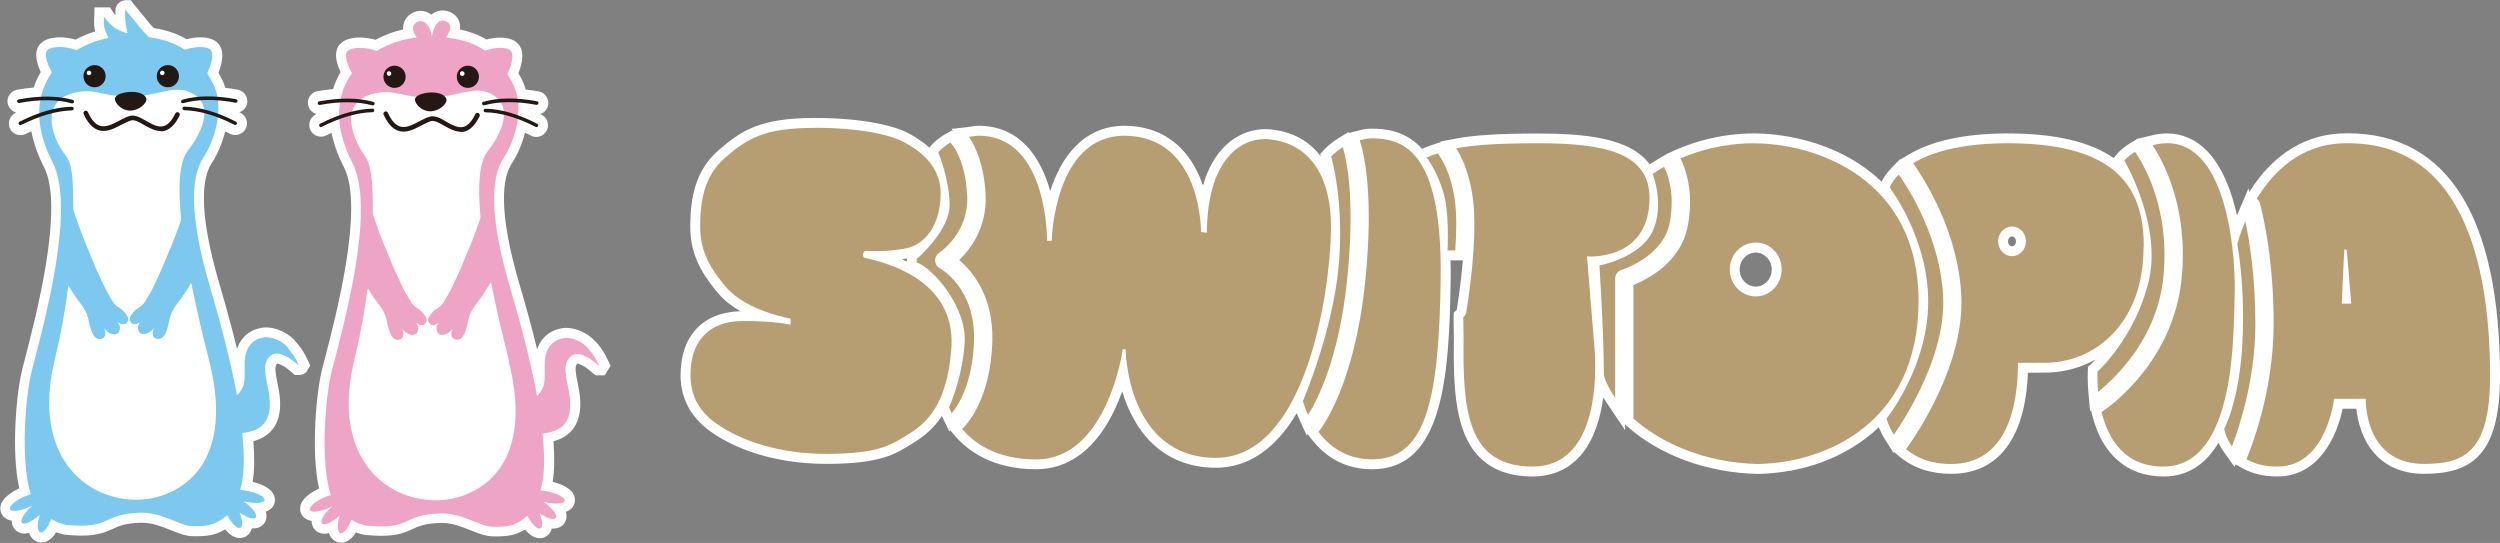 <?xml version="1.0" encoding="UTF-8"?><svg id="_レイヤー_2" xmlns="http://www.w3.org/2000/svg" viewBox="0 0 252 54.73"><rect x="0" y="0" width="252" height="54.73" fill="#808080" stroke="none"/><defs><style>.cls-1{fill:#fff;}.cls-1,.cls-2,.cls-3,.cls-4,.cls-5{stroke-width:0px;}.cls-2{fill:#231814;}.cls-3{fill:#b69d72;}.cls-4{fill:#eea4c4;}.cls-5{fill:#7cc8ef;}</style></defs><g id="_デザイン"><path class="cls-1" d="M236.68,13.44h-.19c-3.98,0-7.35,2.05-9.76,5.92l-.08-.38-1.16,2.73c-.54-2.42-1.45-4.85-2.98-6.45-1.15-1.2-2.53-1.81-4.1-1.81h0c-.64,0-1.17.11-1.65.23l-1.26.3h0s-.03,0-.03,0l-.1.02.02.03-.69.42c-.83.51-1.28,1.03-1.32,1.09l-.32.39c-2.42-1.66-5.93-2.48-10.71-2.48h-.14c-4.21.02-7.52.75-9.85,2.15l-.8.48-.03-.04-.84.86c-.58.59-.87,1.1-1.02,1.42-4.71-4.5-11-4.87-12.85-4.87h-.09c-3.41.03-6.08.9-7.72,1.62l-.86.38h0s-.06.03-.06.03l-.05.02h0s-.78.46-.78.46c-.43.25-.75.46-.97.61-1.94-2.66-6.45-3.11-11.23-3.11-3.97,0-6.49.16-8.43.53l-1.45.28.04.06-.6.19c-.38.12-.76.26-1.19.44l-.11.05c-.07-.08-.13-.17-.2-.24-1.58-1.6-3.46-1.8-4.91-1.8-.53,0-.97.11-1.35.21l-.9.23-.03-.11-1.1.69c-.84.53-1.33,1.07-1.39,1.13l-.37.42.08.25c-1.05-1.41-2.64-2.5-5.05-2.74-.19-.02-.38-.03-.57-.03-2.4,0-5.1,1.57-6.27,5.68-.45-1.31-1.15-2.67-2.24-3.77-1.48-1.49-3.4-2.25-5.72-2.25h0c-4.14.03-6.37,3.24-7.44,6.58-.46-1.64-1.21-3.36-2.47-4.64-1.27-1.29-2.87-1.94-4.75-1.94-.32,0-.59.05-.8.09-.09.02-.17.03-.27.04l-1.65.18.21.31-.16-.16-.66.37c-.96.55-1.47,1.17-1.52,1.23l-.11.14c-.81-.73-1.65-1.2-2.1-1.44-1.37-.75-4.57-1.55-9.46-1.55-5.5,0-7.39,1.27-9.65,3.22-2.47,2.12-2.85,4.97-2.89,7.48-.05,2.6.76,4.58,2.88,7.05.6.7,1.37,1.27,2.17,1.73-3.78.1-6.03,2.49-6.03,6.44s2.89,5.68,4.27,6.48l.11.06c1.29.73,4.85,2.41,10.32,2.41h.12c5.33-.02,6.79-.95,8.65-2.12l.08-.05c.97-.6,1.96-1.39,2.79-2.65.02.05.05.1.08.16l.67,1.4.1-.12.41.48c1.32,1.57,3.83,3.44,8.25,3.44,3.36,0,6.11-2.12,7.97-6.14.27-.58.5-1.16.7-1.71,1.12,3.75,3.83,7.68,9.43,7.7,3.25,0,6.02-1.88,8.16-5.5.07.18.15.37.24.57l.77,1.68.09-.15.3.4c1.56,2.06,3.61,3.12,6.08,3.15h.14c7.1,0,7.78-9.2,7.9-19.45,0-.56,0-1.08-.02-1.61h1.25c-.22,2.51-.57,4.65-.62,5l-.3.28-.02.47c0,.27,0,.54.01.81,0,.42.02.83.02,1.24-.06,5.09.09,9.52,2.58,12.04,1.3,1.31,3.06,1.95,5.41,1.95h.08c1.95-.04,3.53-.76,4.73-2.15,1.34-1.56,1.98-3.75,2.26-5.82.12.19.24.39.37.59l1.83,2.71v-.58l.17.16c3.31,2.96,8.11,4.72,13.17,4.83,4.48-.07,8.96-1.59,12.24-4.71.13.35.34.81.66,1.3l.81,1.29.06-.09.59.49c1.38,1.14,3.12,1.71,5.17,1.71,4.76,0,7.48-3.61,7.73-10.19.47,0,1.16,0,2.17-.02,1.58-.06,3.19-.5,4.66-1.32-.28.3-.46.47-.47.48l-.3.27-.02.41s-.05.94.06,2.19l.17,1.86.1-.08.1.42c.99,4.03,3.54,6.25,7.19,6.25h.1c2.55-.03,4.28-1.42,5.46-3.41.14.3.31.62.54.94l1.08,1.52.1-.27.6.34c1.03.59,2.22.88,3.62.88h.06c4.12-.04,5.96-4.09,6.5-6.83h1.39c.13,1.2.56,3.2,2,4.69,1.2,1.24,2.82,1.87,4.83,1.87h.14c4.52-.05,7.53-1.75,7.51-9.9-.02-15.98-5.31-24.42-15.32-24.42ZM251,37.87c0-.3,0-.6,0-.91,0,.31,0,.61,0,.91ZM250.99,36.58c0-.18,0-.36-.01-.55,0,.18,0,.36.01.55ZM250.96,35.61c0-.18-.01-.35-.02-.53,0,.18.01.35.02.53ZM250.9,34.44c0-.11-.01-.21-.02-.32,0,.11.01.21.02.32ZM250.84,33.45c0-.1-.01-.2-.02-.3,0,.1.01.2.02.3ZM250.76,32.48c0-.1-.02-.21-.03-.31.01.1.02.21.03.31ZM250.66,31.49c-.01-.1-.02-.21-.03-.31.01.1.02.21.03.31ZM250.54,30.53c-.02-.12-.03-.23-.05-.35.02.12.03.23.05.35ZM250.39,29.55c-.02-.12-.04-.24-.06-.36.02.12.04.24.06.36ZM250.22,28.56c-.02-.12-.04-.24-.07-.36.02.12.04.24.07.36ZM250.03,27.59c-.03-.12-.05-.25-.08-.37.03.12.05.25.08.37ZM249.8,26.63c-.03-.12-.06-.25-.09-.38.03.12.06.25.09.38ZM249.55,25.67c-.03-.12-.07-.25-.1-.37.04.12.07.24.1.37ZM249.26,24.73c-.04-.12-.08-.24-.12-.36.04.12.08.24.12.36ZM248.94,23.8c-.04-.12-.08-.24-.13-.35.04.12.09.23.13.35ZM248.59,22.92c-.05-.12-.1-.24-.15-.36.05.12.1.24.15.36ZM248.21,22.05c-.06-.12-.11-.24-.17-.35.06.12.11.24.17.35ZM247.79,21.22c-.06-.12-.12-.24-.19-.35.06.11.12.23.19.35ZM247.33,20.42c-.07-.12-.14-.23-.21-.35.07.11.14.23.21.35ZM246.84,19.65c-.08-.11-.15-.23-.23-.34.08.11.16.23.23.34ZM246.3,18.93c-.09-.11-.17-.22-.26-.33.09.11.17.22.26.33ZM245.72,18.24c-.1-.1-.19-.21-.29-.31.1.1.19.21.29.31ZM238.47,40.28s0-.07,0-.07c0,0,0,.03,0,.07ZM238.47,40.49c0-.07,0-.13,0-.17,0,.05,0,.1,0,.17ZM236.68,14.44c.17,0,.33.01.5.02-.22,0-.44-.02-.67-.02.06,0,.12,0,.18,0ZM245.09,17.6c-.1-.1-.2-.2-.31-.29.11.09.21.2.31.29ZM244.42,17.01c-.11-.09-.22-.19-.34-.27.12.09.23.18.34.27ZM243.7,16.47c-.12-.08-.24-.17-.37-.25.13.08.25.17.37.25ZM242.93,15.99c-.13-.08-.26-.15-.4-.23.14.07.27.15.4.23ZM242.11,15.57c-.14-.07-.28-.14-.43-.2.15.06.29.13.43.2ZM241.24,15.21c-.15-.06-.3-.12-.46-.17.16.05.31.11.46.17ZM240.31,14.91c-.16-.04-.33-.09-.49-.13.17.04.33.09.49.13ZM239.32,14.69c-.17-.03-.34-.07-.52-.09.18.03.35.06.52.09ZM238.28,14.54c-.18-.02-.36-.04-.55-.06.19.01.37.04.55.06ZM203.63,36.56s.02,0,.02,0c0,0,0,0-.02,0ZM203.59,36.58s-.03,0-.04,0c.01,0,.03,0,.04,0ZM203.51,36.57s0,0,.01,0c0,0-.01,0-.01,0ZM203.56,36.57s.05,0,.07,0c-.02,0-.04,0-.07,0ZM175.36,27.17c0-.94.73-1.71,1.62-1.71s1.61.77,1.61,1.71-.72,1.72-1.61,1.72-1.62-.77-1.62-1.72ZM165.87,22.4c-.03.08-.06.17-.1.25.03-.08.06-.17.1-.25ZM160.29,25.85c.06,0,.12,0,.19,0-.05,0-.1,0-.14,0-.02,0-.03,0-.05,0ZM160.06,25.85s.04,0,.06,0c-.03,0-.05,0-.06,0ZM160.59,25.85s.05,0,.07,0h-.01s-.04,0-.06,0ZM179.3,14.62c.11.02.23.03.34.05-.12-.02-.23-.04-.34-.05ZM178.64,14.54c.11.01.23.03.34.04-.11-.01-.23-.03-.34-.04ZM190.47,20.72s0,0,0,0c-.04-.06-.08-.12-.13-.18.04.06.08.11.12.17ZM190.08,20.22c-.08-.1-.17-.21-.25-.31.09.1.17.2.25.31ZM202.41,24.33c0-.27.18-.5.4-.5s.4.22.4.5-.18.49-.4.49-.4-.22-.4-.49ZM204.11,14.49c.31.01.59.04.89.07-.29-.02-.58-.05-.89-.07ZM213.45,17.53c-.13-.13-.26-.26-.4-.38.15.12.27.25.4.38ZM213.96,18.05s0,0,0,0c-.06-.06-.1-.13-.16-.19.06.06.1.13.16.19ZM218.41,14.44c-.18,0-.33.02-.49.04.16-.02.31-.04.48-.04h0ZM217.66,14.5c-.23.04-.46.09-.68.14.22-.05.45-.1.68-.14ZM202.33,14.44c.31,0,.6.01.89.02-.34,0-.67-.02-1.03-.02.05,0,.09,0,.14,0ZM212.64,16.86c-.15-.11-.3-.23-.47-.33.17.1.31.22.47.33ZM211.7,16.27c-.18-.1-.35-.2-.54-.29.19.09.36.19.54.29ZM210.64,15.76c-.2-.08-.39-.17-.6-.25.21.08.4.16.6.25ZM209.44,15.33c-.22-.07-.44-.14-.67-.2.24.06.45.13.67.2ZM208.1,14.99c-.25-.05-.48-.11-.74-.16.26.05.5.1.74.16ZM206.63,14.73c-.27-.04-.53-.08-.82-.11.28.03.55.07.82.11ZM189.54,19.61c-.09-.1-.18-.19-.27-.29.09.09.18.19.27.29ZM176.8,14.44c.09,0,.18,0,.27,0-.12,0-.24,0-.35,0,.03,0,.06,0,.09,0ZM188.97,19.04c-.09-.09-.18-.18-.28-.27.1.09.19.18.28.27ZM188.38,18.5c-.1-.08-.19-.17-.29-.24.1.08.19.16.29.24ZM187.77,18.01c-.1-.08-.2-.15-.3-.23.1.07.2.15.3.23ZM187.14,17.55c-.1-.07-.2-.14-.31-.21.1.07.2.14.31.21ZM186.49,17.13c-.11-.06-.21-.13-.32-.19.11.06.21.13.32.19ZM185.82,16.74c-.11-.06-.21-.12-.32-.18.11.06.21.12.32.18ZM185.15,16.39c-.11-.05-.22-.11-.33-.16.11.05.22.11.33.16ZM184.47,16.07c-.11-.05-.22-.1-.33-.15.11.05.22.1.33.15ZM183.78,15.78c-.11-.04-.23-.09-.34-.13.11.04.23.09.34.13ZM183.08,15.52c-.11-.04-.22-.08-.34-.12.11.04.22.08.34.12ZM182.38,15.29c-.11-.03-.23-.07-.34-.1.11.03.23.07.34.1ZM181.69,15.1c-.12-.03-.23-.06-.35-.09.12.03.23.06.35.09ZM181,14.93c-.12-.03-.23-.05-.35-.08.12.02.23.05.35.08ZM180.32,14.79c-.12-.02-.23-.05-.35-.06.11.02.23.04.35.06ZM178.32,14.51c-.11,0-.22-.02-.32-.03.11,0,.22.02.32.03ZM177.68,14.47c-.11,0-.21-.01-.32-.02.1,0,.21,0,.32.02ZM143.09,43.33c-.09.17-.18.35-.27.5.1-.15.18-.33.27-.5ZM144.76,36.82c-.04.32-.07.65-.11.95.04-.3.08-.63.11-.95ZM144.54,38.43c-.05.29-.09.58-.14.85.05-.27.09-.56.14-.85ZM144.26,39.88c-.06.26-.11.52-.17.77.06-.24.12-.51.17-.77ZM143.93,41.18c-.07.23-.13.46-.2.68.07-.21.14-.45.2-.68ZM143.54,42.33c-.08.2-.15.4-.24.59.08-.18.16-.39.24-.59ZM147.55,36.69c0-.22,0-.44,0-.66,0,.22,0,.44,0,.66ZM147.79,40.28c-.02-.18-.04-.38-.06-.57.02.19.04.39.06.57ZM147.67,39.14c-.02-.2-.03-.42-.04-.62.01.21.02.42.04.62ZM147.59,37.94c-.01-.23-.02-.48-.02-.72,0,.24.01.48.02.72ZM148.51,43.27c-.06-.15-.11-.31-.16-.47.05.16.1.32.16.47ZM148.2,42.35c-.05-.16-.08-.34-.12-.51.04.17.08.35.12.51ZM147.96,41.36c-.03-.17-.06-.36-.09-.54.03.18.05.37.09.54ZM130.28,40.37h0c-.04.08-.08.16-.12.24.04-.08.08-.16.12-.24ZM133.77,28.21c.01-.1.03-.21.04-.31h0c-.01.1-.03.21-.04.31,0,0,0,0,0,0ZM128,14.04c-.18-.02-.36-.02-.54-.02.02,0,.04,0,.07,0,.16,0,.32,0,.47.02ZM124.45,15.17c-.09.08-.18.16-.26.24.09-.08.17-.16.26-.24ZM127.19,14.04c-.11,0-.22.01-.32.03.11-.01.21-.02.32-.03ZM126.61,14.11c-.1.02-.21.04-.31.07.1-.03.21-.05.31-.07ZM126.04,14.27c-.1.03-.2.07-.3.11.1-.04.2-.08.3-.11ZM125.48,14.49c-.1.05-.2.1-.29.15.1-.06.19-.11.29-.15ZM124.95,14.79c-.09.06-.19.13-.28.2.09-.07.18-.13.28-.2ZM123.53,16.17c-.08.11-.15.22-.23.33.07-.11.15-.23.23-.33ZM123.97,15.63c-.08.09-.17.19-.25.28.08-.1.16-.19.25-.28ZM121.69,22.24c-.02.39-.03.79-.03,1.21,0-.42.01-.82.03-1.21ZM123.12,16.79c-.07.12-.14.25-.2.38.07-.13.13-.26.2-.38ZM122.76,17.49c-.06.14-.12.28-.18.43.06-.15.12-.29.18-.43ZM122.44,18.27c-.06.15-.1.32-.15.48.05-.16.1-.33.15-.48ZM122.17,19.14c-.05.17-.09.36-.13.54.04-.18.08-.37.13-.54ZM121.95,20.09c-.04.2-.07.41-.1.62.03-.21.06-.42.1-.62ZM121.79,21.12c-.03.24-.05.5-.07.75.02-.25.04-.51.07-.75ZM90.93,26.13c.16-.02.32-.05.48-.08v.31c-.16-.08-.31-.15-.48-.23ZM87.21,25.29s.04,0,.08,0c-.05,0-.08,0-.08,0ZM87.36,25.3s.1,0,.17,0c-.07,0-.12,0-.17,0ZM87.66,25.31c.07,0,.15,0,.24,0-.09,0-.17,0-.24,0ZM88.1,25.31c.08,0,.17,0,.25,0-.04,0-.08,0-.11,0-.05,0-.09,0-.14,0ZM88.74,25.31c.09,0,.18,0,.27,0-.09,0-.18,0-.27,0ZM89.46,25.28c.1,0,.19-.01.29-.02-.1,0-.2.01-.29.02ZM90.26,25.21c.09,0,.18-.02.27-.03-.09.01-.18.02-.27.03ZM75.16,32.36c.17,0,.32,0,.48,0-.25,0-.5,0-.78,0,.1,0,.2,0,.3,0ZM79.69,32.74s-.02,0-.07-.02c.05.01.07.02.07.02ZM79.58,32.72s-.1-.02-.17-.04c.08.01.13.03.17.04ZM79.29,32.66c-.07-.01-.15-.03-.24-.04.1.02.17.03.24.04ZM78.87,32.59c-.1-.01-.2-.03-.31-.04.12.01.21.03.31.04ZM78.29,32.52c-.12-.01-.25-.03-.39-.04.14.01.26.03.39.04ZM77.56,32.45c-.15-.01-.3-.02-.47-.03.17.01.32.02.47.03ZM76.68,32.4c-.18,0-.36-.02-.56-.02.2,0,.38.01.56.02ZM79.87,45.52c-.29-.04-.55-.1-.83-.15.27.05.54.1.83.15ZM78.37,45.25c-.26-.06-.49-.12-.73-.18.24.06.48.13.73.18ZM77.04,44.92c-.23-.07-.43-.13-.64-.2.21.07.41.14.64.2ZM75.88,44.55c-.21-.08-.4-.15-.59-.23.19.08.38.15.59.23ZM74.9,44.17c-.19-.08-.35-.16-.51-.23.17.08.32.15.51.23ZM81.54,45.69c-.32-.02-.61-.06-.92-.1.3.03.6.07.92.1ZM74.1,43.81c-.23-.12-.44-.22-.61-.32.17.1.38.21.61.32ZM83.31,45.76c-.33,0-.63-.02-.94-.03.35.01.69.04,1.06.03-.04,0-.08,0-.12,0ZM122.56,46.15c.14,0,.28-.02.42-.02-.13,0-.26.02-.4.02h-.02ZM123.39,46.1c.13-.02.25-.04.38-.07-.13.02-.25.05-.38.07ZM124.18,45.96c.12-.03.24-.07.36-.11-.12.04-.24.08-.36.11ZM124.93,45.74c.13-.05.25-.11.38-.16-.12.05-.25.11-.38.16ZM125.64,45.43c.13-.06.25-.14.37-.21-.12.07-.25.15-.37.21ZM126.32,45.05c.13-.08.25-.18.38-.27-.12.09-.25.18-.38.27ZM126.96,44.59c.13-.1.26-.22.38-.33-.13.11-.25.23-.38.33ZM127.57,44.07c.14-.13.27-.27.4-.41-.13.14-.26.28-.4.41ZM128.15,43.48c.14-.15.27-.31.4-.48-.13.16-.27.32-.4.48ZM130.14,40.64c-.14.26-.29.51-.44.76.15-.25.3-.5.44-.76ZM129.68,41.43c-.15.24-.3.48-.46.71.16-.23.31-.47.46-.71ZM129.11,42.29c-.13.19-.27.37-.41.55.14-.18.27-.36.41-.55ZM138.2,46.3c.2,0,.38-.02.57-.03-.15,0-.29.03-.44.03-.04,0-.09,0-.13,0ZM139.24,46.24c.16-.02.31-.06.46-.1-.15.04-.3.08-.46.1ZM140.12,46.04c.15-.05.28-.11.42-.17-.14.06-.27.13-.42.17ZM140.91,45.7c.13-.07.26-.17.38-.25-.13.09-.25.18-.38.25ZM141.62,45.23c.12-.1.23-.22.34-.33-.11.11-.22.23-.34.33ZM142.25,44.6c.11-.13.2-.27.31-.41-.1.14-.2.29-.31.41ZM145.19,30.15c.02-.74.03-1.51.04-2.3,0,.79-.02,1.56-.04,2.3ZM144.85,36.1c.03-.34.06-.71.09-1.06-.03.36-.06.72-.09,1.06ZM145,34.27c.03-.37.04-.77.07-1.17-.02.39-.04.79-.07,1.17ZM145.11,32.29c.02-.42.03-.87.05-1.31-.01.44-.03.89-.05,1.31ZM148.7,43.68c.07.14.13.29.2.43-.07-.14-.13-.28-.2-.43ZM149.65,45.16c.1.11.19.23.3.33-.11-.1-.2-.22-.3-.33ZM149.13,44.47c.08.13.16.26.25.38-.09-.12-.17-.25-.25-.38ZM154.53,47.04c-.2,0-.38-.02-.58-.03.22.01.42.03.66.03-.03,0-.05,0-.08,0ZM150.27,45.75c.12.1.23.2.36.28-.13-.09-.24-.19-.36-.28ZM151,46.24c.14.08.27.16.42.23-.15-.07-.28-.15-.42-.23ZM151.86,46.62c.16.06.31.12.48.16-.17-.04-.32-.11-.48-.16ZM152.84,46.88c.18.03.35.08.55.1-.19-.02-.37-.06-.55-.1ZM203.59,36.56s-.08,0-.16,0c.07,0,.12,0,.16,0ZM203.65,36.56s-.02,0-.04,0c.02,0,.03,0,.04,0ZM203.71,36.58h.08-.08ZM204.11,36.58c.1,0,.21,0,.34,0-.13,0-.24,0-.34,0ZM203.86,36.58c.07,0,.15,0,.25,0-.1,0-.17,0-.25,0ZM205.93,36.56c.2,0,.4,0,.64,0-.23,0-.44,0-.64,0ZM204.59,36.57c.13,0,.27,0,.43,0-.16,0-.3,0-.43,0ZM205.05,36.57c.15,0,.34,0,.52,0-.19,0-.36,0-.52,0ZM211.84,41.55c.04.16.08.33.13.49-.05-.16-.09-.33-.13-.49ZM212.04,42.26c.03.09.06.19.09.28-.03-.09-.06-.19-.09-.28ZM212.21,42.74c.04.1.07.19.11.28-.04-.09-.07-.19-.11-.28ZM212.41,43.25c.04.09.08.18.12.27-.04-.09-.08-.18-.12-.27ZM212.64,43.74c.04.08.08.17.13.25-.05-.08-.09-.17-.13-.25ZM212.9,44.2c.05.08.1.16.15.24-.05-.08-.1-.16-.15-.24ZM213.19,44.65c.05.08.11.15.16.23-.06-.07-.11-.15-.16-.23ZM213.53,45.08c.06.07.12.14.18.21-.06-.07-.12-.14-.18-.21ZM214.53,46c-.08-.05-.14-.11-.22-.17.07.06.14.12.22.17ZM214.09,45.66c-.07-.06-.13-.13-.2-.19.07.06.13.13.2.19ZM218.06,47.04c-.12,0-.22-.01-.33-.02.14,0,.28.02.42.01-.03,0-.06,0-.09,0ZM214.76,46.15c.08.05.16.1.24.15-.08-.05-.16-.1-.24-.15ZM215.25,46.43c.09.04.17.09.27.13-.09-.04-.18-.09-.27-.13ZM215.79,46.66c.1.04.19.07.29.11-.1-.03-.2-.07-.29-.11ZM216.39,46.84c.11.03.21.06.32.08-.11-.02-.21-.05-.32-.08ZM217.03,46.96c.12.02.23.04.35.05-.12-.01-.23-.03-.35-.05ZM229.57,47.04c-.19,0-.36-.02-.54-.03.2.01.38.03.6.03-.02,0-.04,0-.05,0ZM226.44,46.29c.19.11.4.21.62.3-.22-.09-.43-.19-.62-.3ZM227.3,46.67c.16.06.32.12.49.16-.18-.04-.33-.1-.49-.16ZM228.11,46.89c.17.03.33.07.52.09-.19-.02-.35-.06-.52-.09ZM238.48,40.59c0,.07,0,.14.01.22,0-.09,0-.15-.01-.22ZM238.51,40.99c0,.08.01.15.02.24-.01-.09-.02-.16-.02-.24ZM238.56,41.46c.01.09.02.17.04.27-.02-.1-.03-.18-.04-.27ZM238.66,41.99c.02.1.04.2.06.3-.03-.1-.04-.2-.06-.3ZM238.8,42.56c.03.11.06.21.09.32-.04-.11-.06-.21-.09-.32ZM239,43.17c.04.11.08.22.13.33-.05-.11-.08-.22-.13-.33ZM239.27,43.78c.05.11.1.22.16.33-.06-.11-.11-.22-.16-.33ZM240.04,44.97c.08.1.16.2.26.29-.09-.09-.17-.2-.26-.29ZM239.61,44.39c.07.11.13.21.21.32-.08-.1-.14-.21-.21-.32ZM244.35,46.76c-.18,0-.34-.02-.52-.04.21.01.41.04.64.03-.04,0-.08,0-.12,0ZM240.57,45.49c.1.09.2.18.31.26-.11-.08-.21-.17-.31-.26ZM241.2,45.95c.12.08.24.16.37.22-.13-.07-.25-.15-.37-.22ZM241.95,46.32c.14.06.28.12.44.17-.16-.05-.29-.11-.44-.17ZM242.82,46.59c.17.04.33.08.51.1-.18-.02-.34-.07-.51-.1Z"/><path class="cls-1" d="M30.98,37.31l.29-.46-.24-.53c-.37-.77-.52-1.05-1.23-1.9-.68-.82-1.93-1.42-2.96-1.42-.11,0-.21,0-.31.02-1.3.16-2.23.94-2.64,2.14-.48-1.99-1.07-4.14-1.74-6.43-2.28-7.7-1.7-10.92-.82-12.27.61-.92,1.08-2.05,1.37-3.21.16.07.31.15.46.22.17.09.36.14.55.14.45,0,.85-.25,1.06-.65.14-.26.17-.59.07-.89-.1-.3-.31-.55-.59-.69-.04-.02-.08-.04-.13-.06.39-.13.7-.47.79-.89.12-.66-.31-1.27-.94-1.39-.41-.08-.82-.14-1.26-.19-.09-.32-.21-.6-.34-.87-.11-.21-.23-.42-.35-.64.41-1.05.65-2.3-.09-3.02-.38-.37-.97-.56-1.73-.56-.44,0-.93.07-1.4.19-.95-.56-2.04-.93-3.29-1.12-.34-.34-.64-.72-1.06-1.24-.27-.34-.59-.73-.98-1.19l-.28-.38h-.51c-.57,0-1.04.46-1.04,1.03,0,.17,0,.33,0,.47-.09-.1-.18-.21-.27-.34l-.27-.44h-.57s-1,0-1,0l-.03,1.03c-.03.6-.01.99.1,1.39-.68.21-1.35.49-1.97.83-.52-.15-1.08-.23-1.6-.23-.63,0-1.5.12-2,.69-.53.61-.5,1.55.08,2.81-.29.48-.53,1.01-.71,1.56-.58.05-1.14.12-1.68.22-.63.12-1.06.73-.95,1.36.1.47.44.82.86.94-.03.02-.06.03-.09.05-.58.3-.81,1.02-.52,1.59.18.38.6.64,1.05.64.18,0,.35-.04.52-.12.19-.1.38-.19.57-.27.22,1.18.65,2.39,1.28,3.62,2.06,4.01-.78,14.91-1.99,19.57l-.19.73c-.59,2.28-1.16,8.28-.32,12.07-.6.28-1.57.84-1.84,1.61-.11.34-.09.69.07.98.12.22.4.58,1.02.67,0,0,0,.02,0,.03,0,.36.13.69.39.93.17.16.46.34.89.34.16,0,.31-.02.47-.07.03.09.06.18.11.27.17.32.44.55.77.65.11.03.23.05.35.05.67,0,1.16-.5,1.49-1.03.25.09.51.16.8.23l.07.02h.07c.6.06,1.12.09,1.59.09,1.68,0,2.47-.36,3.17-.68.65-.3,1.26-.58,2.89-.62h.1c1,0,2,.4,2.88.75.77.31,1.44.58,2.1.6.19,0,.37.01.53.01,1.45,0,2.12-.28,2.83-.69.38.45.88.87,1.48.87.17,0,.33-.03.49-.1.19-.08.58-.31.73-.87.06,0,.12,0,.17,0,.4,0,.76-.15,1-.42.23-.25.33-.59.3-.95-.01-.11-.03-.21-.07-.32.62-.21.82-.62.89-.9.08-.31.02-.65-.16-.94-.4-.65-1.38-.99-2.05-1.16.18-1.11.2-2.46.07-4.1.07-.02.14-.04.21-.06,1.21-.38,2.62-1.38,2.48-4.02-.03-.65-.16-1.28-.27-1.84-.16-.8-.32-1.56-.06-1.86.02-.03.04-.04.05-.04.04,0,.12,0,.27.08.49.22.55.25,1.23.83l.28.24h.4c.35.01.68-.16.86-.46ZM27.12,36.03c.1-.13.22-.21.35-.28-.13.07-.24.16-.35.28ZM26.84,33.99c.07,0,.16.02.24.03-.15-.02-.3-.04-.42-.02.06,0,.12-.01.18-.01ZM29.04,35.05c-.14-.17-.31-.32-.5-.45.19.13.36.28.5.45ZM28.34,34.48c-.13-.08-.26-.16-.4-.22.14.06.27.14.4.22ZM27.7,34.17c-.13-.04-.25-.09-.38-.12.12.03.25.07.38.12ZM25.81,50.7s.05,0,.08,0c-.02,0-.04,0-.07,0,0,0-.01,0-.02,0ZM25.26,50.66s.07,0,.11.01c-.04,0-.07,0-.11-.01ZM23.91,39.81s-.04,0-.04-.02c0,.01.02.02.04.02ZM23.9,53.12s-.03-.02-.04-.03c.01,0,.03.02.04.03ZM20.38,4.75s.1,0,.15,0c-.05,0-.1,0-.15,0ZM20.7,4.79s.08.01.11.02c-.04,0-.08-.01-.11-.02ZM23.74,10.36s-.02,0-.04,0c.04,0,.07,0,.1-.02-.02.01-.04.03-.07.03ZM23.85,10.33s.06-.06.07-.11c0,.05-.04.08-.07.11ZM20.98,4.88s.05.02.07.03c-.02-.01-.05-.02-.07-.03ZM20.2,4.74s-.02,0-.03,0c0,0,.01,0,.02,0,0,0,0,0,.01,0ZM19.47,4.81s-.01,0-.02,0c0,0,.01,0,.02,0ZM12.97,51.77c-.07,0-.13.02-.2.03.06-.01.13-.02.2-.03ZM12.8,3.34s.04-.03.04-.05c0,.02-.01.04-.04.05ZM18.69,52.89c-.11-.03-.22-.06-.35-.11.12.04.23.07.35.11ZM18.65,5s-.01,0-.02,0c0,0,.01,0,.02,0ZM18.08,52.69c-.13-.05-.26-.1-.4-.15.14.05.27.1.4.15ZM17.16,52.32c-.09-.03-.18-.07-.28-.1.09.03.19.07.28.1ZM16.48,52.08c-.1-.03-.21-.06-.31-.09.1.03.21.06.31.09ZM15.78,51.87c-.11-.03-.22-.05-.33-.07.11.02.22.04.33.07ZM15.04,51.72c-.11-.02-.23-.02-.35-.03.12,0,.23.01.35.03ZM12.68,1.01s-.01,0-.02,0c0,0,0,0,0,0,0,0,.01,0,.02,0ZM11.01,52.35c-.1.05-.2.09-.3.14.1-.04.2-.09.3-.14ZM10.5,1.72s.01,0,.02,0c-.01-.02-.04,0-.04.02,0-.02.01-.03.03-.03ZM7.77,5.03s-.05.01-.08.01c.03,0,.07,0,.08-.01ZM4.01,51.93s0-.02-.02-.02c.01,0,.02,0,.02.02ZM1.91,10.37s-.05-.01-.07-.02c.03.01.06.03.1.02-.01,0-.02,0-.03,0ZM5.22,4.84s.09-.02.13-.03c-.04,0-.09.02-.13.03ZM6.05,4.75s-.07,0-.1,0c.01,0,.03,0,.04,0,.02,0,.04,0,.05,0ZM6.84,4.83s-.04,0-.06-.01c.02,0,.04,0,.06.01ZM5.56,4.77c.05,0,.11,0,.16-.01-.05,0-.11,0-.16.01ZM5.04,4.91s-.06.02-.09.04c.03-.01.06-.02.09-.04ZM1.73,10.22s.04.08.07.11c-.04-.03-.06-.06-.07-.11ZM2.56,51.26s-.08.03-.11.04c.04-.01.08-.02.11-.04ZM1.16,51.44s.03.01.05.02c-.02,0-.03-.01-.05-.02ZM1.46,51.49s.02,0,.03,0c0,0-.02,0-.03,0,0,0,0,0,0,0ZM2.19,51.38s-.08.02-.12.03c.04,0,.08-.02.12-.03ZM1.84,51.45s-.07.01-.1.02c.03,0,.07-.01.1-.02ZM2.24,52.7c.06.05.15.06.25.06-.01,0-.03,0-.04,0-.09,0-.16-.02-.21-.07ZM2.86,52.66c-.1.04-.19.07-.27.08.08-.02.17-.04.27-.08ZM3,52.59c.1-.05.21-.11.32-.18-.11.07-.22.13-.32.18ZM3.47,52.31c.16-.11.33-.24.49-.39-.16.15-.33.28-.49.39ZM4.08,53.66s.06,0,.08,0c0,0-.01,0-.02,0-.02,0-.05,0-.07,0ZM4.38,53.57s.02-.02.04-.03c-.01.01-.02.02-.04.03ZM4.65,53.3s.02-.03.03-.04c-.01.01-.02.03-.03.04ZM4.92,52.88s.01-.03.02-.04c0,.01-.01.02-.02.04ZM7.49,52.96c-.25-.01-.52-.03-.82-.06.29.03.57.05.82.06ZM7.7,52.96c.16,0,.33.01.48.01,0,0,0,0-.01,0-.14,0-.31,0-.47-.01ZM10.64,52.51c-.07.03-.14.06-.21.09.07-.03.14-.06.21-.09ZM10.32,52.64c-.06.02-.13.05-.2.07.07-.02.14-.05.2-.07ZM10,52.75c-.07.02-.14.04-.21.06.07-.02.15-.04.21-.06ZM9.63,52.84c-.08.02-.16.03-.25.05.09-.01.17-.03.25-.05ZM9.22,52.91c-.1.01-.2.02-.31.03.11,0,.22-.02.31-.03ZM8.74,52.96c-.15,0-.31.01-.48.01.17,0,.33,0,.48-.01ZM11.26,52.24s.07-.03.1-.04c-.03.01-.07.03-.1.04ZM12.48,51.85c-.06.01-.12.03-.18.04.06-.01.12-.03.18-.04ZM12.06,51.95c-.05.01-.1.03-.15.04.05-.02.1-.03.15-.04ZM11.69,52.07s-.09.03-.13.05c.04-.02.09-.03.13-.05ZM13.34,51.73c.07,0,.13-.01.2-.02-.07,0-.13.01-.2.02ZM19.35,53.02c-.15,0-.31-.03-.47-.07.17.04.33.07.47.07.2,0,.38,0,.54,0-.02,0-.03,0-.05,0-.15,0-.32,0-.49-.01ZM21.13,52.91c-.06.01-.13.03-.2.04.07-.01.14-.03.2-.04ZM20.78,52.97c-.08.01-.16.02-.24.03.08,0,.16-.02.24-.03ZM20.37,53.01c-.09,0-.2,0-.3.01.1,0,.21,0,.3-.01ZM22.06,52.54c.08-.05.17-.09.25-.15-.09.05-.17.1-.25.15ZM21.25,52.88c.06-.02.12-.04.18-.05-.06.02-.12.04-.18.05ZM21.54,52.78c.06-.02.11-.05.17-.07-.05.02-.11.05-.17.07ZM21.81,52.67c.06-.03.12-.06.18-.09-.06.03-.12.06-.18.09ZM23.55,52.82s.03.03.05.05c-.02-.02-.03-.03-.05-.05ZM23.23,52.42s.02.03.03.05c-.01-.02-.02-.03-.03-.05ZM24.15,53.21s0,0-.01,0c.04,0,.08,0,.11-.01-.03.01-.06.02-.1.02ZM24.21,51.7c.16.11.32.2.47.27-.15-.08-.31-.17-.47-.27ZM24.8,52.03c.11.05.22.1.32.13-.1-.03-.21-.08-.32-.13ZM25.22,52.2c.12.03.23.05.33.05,0,0,0,0,0,0-.09,0-.2-.02-.32-.06ZM26.12,50.68s.06,0,.1-.01c-.03,0-.06,0-.1.01ZM26.37,50.64s.05-.01.08-.02c-.02,0-.05.02-.08.02ZM26.57,50.56s.03-.02.05-.03c-.01.01-.03.02-.05.03ZM27.6,35.71c.09-.03.18-.06.28-.06-.1,0-.19.03-.28.06ZM28.1,35.65s.08,0,.12.02c-.04,0-.08-.01-.12-.02ZM30.08,36.77s.02,0,.03,0c0,0,0,0,0,0,0,0-.02,0-.03-.01Z"/><path class="cls-1" d="M60.05,34.47c-.69-.83-1.91-1.42-2.96-1.42-.11,0-.21,0-.31.02-1.3.16-2.23.94-2.64,2.14-.48-1.99-1.06-4.14-1.74-6.43-2.28-7.7-1.71-10.92-.83-12.27.59-.9,1.06-1.99,1.35-3.13.21.09.41.19.6.29.17.09.35.13.54.13.45,0,.85-.25,1.05-.65.14-.27.17-.59.07-.89-.1-.3-.3-.55-.58-.69-.04-.02-.09-.05-.14-.07.4-.13.7-.47.79-.9.12-.63-.29-1.25-.92-1.38-.44-.08-.87-.15-1.34-.19-.1-.37-.23-.7-.38-1.01-.11-.21-.23-.42-.35-.64.41-1.06.65-2.31-.1-3.03-.38-.37-.96-.56-1.73-.56-.44,0-.93.07-1.4.19-.79-.47-1.67-.8-2.67-1.01.03-.23.02-.45-.03-.66-.12-.48-.43-.86-.9-1.07-.27-.12-.54-.19-.81-.19-.31,0-.73.08-1.13.43-.32-.25-.69-.39-1.09-.39-.37,0-.73.12-1.05.35-.38.27-.62.65-.69,1.1-.02.14-.03.28-.02.42-.97.22-1.92.58-2.79,1.05-.53-.15-1.08-.23-1.6-.23-.63,0-1.5.12-2,.69-.53.6-.51,1.54.08,2.8-.32.53-.57,1.11-.76,1.71-.55.05-1.07.12-1.58.21-.65.13-1.06.75-.94,1.38.08.45.43.81.86.92-.03.02-.06.03-.09.05-.58.3-.81,1.01-.52,1.58.2.4.6.65,1.06.65.19,0,.39-.05.56-.14.16-.08.33-.16.5-.24.23,1.13.65,2.3,1.25,3.47,2.07,4.02-.79,14.94-2.01,19.61l-.18.7c-.59,2.28-1.16,8.29-.32,12.07-.6.28-1.57.84-1.84,1.61-.11.34-.09.69.07.99.12.22.4.57,1.02.66,0,0,0,.02,0,.03,0,.36.14.69.39.93.17.16.46.34.89.34.16,0,.31-.02.47-.07.03.09.07.18.11.27.17.32.44.55.76.65.11.03.23.05.36.05.66,0,1.15-.5,1.49-1.03.25.09.51.16.8.23l.07.02h.07c.6.06,1.12.09,1.59.09,1.69,0,2.47-.36,3.17-.68.65-.3,1.26-.58,2.89-.62h.11c1,0,2,.4,2.88.75.77.31,1.44.57,2.1.6.19,0,.36.01.53.01,1.46,0,2.13-.28,2.84-.69.38.46.88.87,1.48.87.17,0,.34-.03.49-.1.32-.14.6-.42.72-.87.06,0,.12,0,.18,0,.4,0,.75-.15,1-.42.23-.26.34-.6.3-.96-.01-.1-.03-.21-.07-.31.58-.19.81-.57.89-.9.08-.32.03-.66-.16-.96-.41-.66-1.45-1.01-2.05-1.16.18-1.12.2-2.47.08-4.1.07-.02.15-.04.22-.06,1.2-.37,2.61-1.38,2.48-4.02-.03-.66-.16-1.29-.27-1.84-.16-.8-.32-1.56-.07-1.86.02-.03.04-.04.05-.04.04,0,.12,0,.27.08.51.23.55.26,1.27.87l.03.02.03.02.26.19h.34s.56,0,.56,0l.3-.49.29-.48-.26-.53c-.37-.77-.52-1.05-1.23-1.9ZM57.37,36.09c.1-.13.22-.21.35-.28-.13.07-.24.16-.35.28ZM57.09,34.05c.07,0,.16.02.24.03-.15-.02-.3-.04-.42-.02.06,0,.12-.01.19-.01ZM59.28,35.11c-.14-.17-.31-.32-.5-.45.19.13.36.28.5.45ZM58.59,34.54c-.13-.08-.26-.16-.4-.22.14.06.27.14.4.22ZM57.94,34.23c-.13-.04-.25-.09-.38-.11.12.03.25.07.38.11ZM56.06,50.76s.05,0,.08,0c-.02,0-.04,0-.06,0,0,0-.01,0-.02,0ZM55.51,50.72s.07,0,.11.01c-.04,0-.07,0-.11-.01ZM54.15,53.19s-.03-.02-.04-.03c.01,0,.03.02.04.03ZM50.6,4.81c.06,0,.11,0,.16,0-.05,0-.11,0-.16,0ZM50.93,4.85s.09.01.13.02c-.04-.01-.09-.02-.13-.02ZM54.1,10.57s-.02,0-.04,0c.04,0,.07,0,.1-.02-.02.01-.04.03-.07.03ZM54.21,10.53s.06-.06.07-.11c0,.05-.04.08-.07.11ZM51.24,4.94s.04.01.05.02c-.02,0-.04-.01-.05-.02ZM50.44,4.81s-.01,0-.02,0c0,0,0,0,.01,0,0,0,0,0,0,0ZM49.7,4.87s0,0-.01,0c0,0,0,0,.01,0ZM45.28,51.78c-.11-.02-.23-.02-.34-.03.11,0,.23.01.34.03ZM48.91,5.07s-.05,0-.06-.01c.01,0,.04.01.06.01ZM48.91,52.95c-.11-.03-.21-.06-.33-.1.11.04.22.07.33.1ZM48.28,52.73c-.09-.04-.19-.07-.29-.11.1.04.19.07.29.11ZM47.4,52.38c-.08-.03-.16-.06-.25-.09.08.03.17.06.25.09ZM46.73,52.14c-.09-.03-.19-.06-.29-.09.1.03.19.06.29.09ZM46.02,51.93c-.1-.03-.21-.04-.32-.07.11.02.22.04.32.07ZM44.66,2.09c-.05,0-.1,0-.15,0,.04,0,.07-.02.11-.02.01,0,.03,0,.04,0ZM44.22,2.2c-.07.05-.13.11-.18.17.06-.07.12-.13.18-.17ZM44.43,2.11c-.07.02-.14.05-.21.09.06-.04.13-.07.21-.09ZM43.6,3.32c-.03.11-.05.23-.08.34.02-.12.05-.23.08-.34ZM43.98,2.45c-.04.05-.07.1-.11.16.03-.06.07-.11.11-.16ZM43.83,2.71c-.03.06-.06.12-.08.18.03-.06.05-.12.08-.18ZM43.7,3c-.02.07-.05.14-.07.22.02-.07.04-.15.07-.22ZM41.94,52.13s-.09.03-.13.05c.04-.02.09-.03.13-.05ZM43.5,3.67c-.01-.13-.03-.25-.06-.36.03.12.05.24.06.36ZM43.14,2.59c-.06-.08-.12-.16-.18-.22.06.06.13.14.18.22ZM43.41,3.2c-.02-.08-.05-.16-.08-.23.03.07.05.15.08.23ZM43.29,2.87c-.03-.07-.07-.14-.11-.21.04.06.08.13.11.21ZM42.92,2.34c-.05-.05-.11-.09-.17-.12.06.03.12.07.17.12ZM42.68,2.18c-.05-.02-.11-.04-.16-.05.06.01.11.03.16.05ZM42.44,2.12c-.06,0-.11,0-.17.02.04,0,.09-.02.13-.02.02,0,.03,0,.04,0ZM42.18,2.15c-.09.03-.17.07-.26.13.09-.06.17-.1.26-.13ZM43.21,51.83c-.07,0-.13.02-.2.03.06-.01.13-.02.2-.03ZM42.73,51.91c-.06.01-.12.03-.18.04.06-.01.12-.03.18-.04ZM42.31,52.01c-.05.01-.1.03-.15.04.05-.02.1-.03.15-.04ZM37.95,5.11s.04,0,.04,0c-.01,0-.07,0-.09,0,0,0,.03,0,.05,0ZM34.26,51.99s0-.02-.02-.02c.01,0,.02,0,.02.02ZM33.52,51.01s0,0,0,.02c.02-.01.02-.02,0-.02ZM32.21,10.57s-.05-.01-.07-.02c.03.01.07.03.1.02-.01,0-.02,0-.03,0ZM35.47,4.9s.09-.02.14-.03c-.05,0-.1.02-.14.03ZM36.3,4.81s-.06,0-.1,0c.01,0,.03,0,.04,0,.02,0,.04,0,.05,0ZM37.1,4.89s-.04,0-.05-.01c.02,0,.04,0,.05.01ZM35.81,4.83c.05,0,.11,0,.17-.01-.06,0-.12,0-.17.01ZM35.29,4.97s-.07.02-.09.04c.03-.01.06-.02.09-.04ZM32.03,10.42s.04.08.07.11c-.04-.03-.06-.06-.07-.11ZM32.8,51.32s-.07.02-.11.04c.04-.01.07-.02.11-.04ZM31.41,51.5s.03.01.05.02c-.02,0-.03-.01-.05-.02ZM31.71,51.56s.02,0,.03,0c0,0-.02,0-.02,0,0,0,0,0,0,0ZM32.44,51.44s-.08.02-.12.03c.04,0,.08-.02.12-.03ZM32.09,51.51s-.07.01-.1.02c.03,0,.07-.01.1-.02ZM32.48,52.76c.06.05.15.06.25.06-.01,0-.03,0-.04,0-.09,0-.16-.02-.21-.07ZM33.11,52.72c-.1.04-.19.07-.27.08.08-.02.17-.04.27-.08ZM33.25,52.65c.1-.05.21-.11.32-.18-.11.07-.22.13-.32.18ZM33.72,52.37c.16-.11.33-.24.49-.39-.16.15-.33.28-.49.39ZM34.32,53.72s.06,0,.08,0c0,0-.01,0-.02,0-.02,0-.05,0-.07,0ZM34.62,53.64s.02-.02.04-.03c-.01,0-.02.02-.04.03ZM34.89,53.37s.02-.03.03-.04c-.01.02-.02.03-.03.04ZM35.16,52.95s.01-.03.02-.04c0,.01-.01.03-.02.04ZM37.73,53.02c-.25-.01-.52-.03-.82-.06.29.03.57.05.82.06ZM37.94,53.02c.17,0,.34.01.49.01,0,0,0,0-.01,0-.15,0-.31,0-.47-.01ZM41.5,52.3s.07-.03.1-.04c-.03.01-.07.03-.1.04ZM38.52,53.04c.16,0,.32,0,.46-.01-.14,0-.3.01-.46.01ZM39.16,53.01c.11,0,.21-.02.31-.03-.1.01-.2.02-.31.03ZM39.63,52.95c.08-.01.17-.03.24-.04-.08.02-.16.03-.24.04ZM40.03,52.87c.07-.02.14-.04.21-.06-.07.02-.14.04-.21.06ZM40.37,52.77c.07-.02.13-.05.19-.07-.06.02-.13.05-.19.07ZM40.67,52.66c.07-.03.14-.06.21-.09-.07.03-.14.06-.21.09ZM40.96,52.54c.09-.04.17-.08.25-.12-.09.04-.17.08-.25.12ZM41.23,52.42s0,0,0,0c0,0,0,0,0,0ZM43.59,51.79c.06,0,.12-.01.19-.02-.07,0-.13.01-.19.02ZM49.59,53.08c-.15,0-.31-.03-.47-.07.17.04.32.07.47.07.2,0,.38,0,.54,0-.02,0-.04,0-.05,0-.15,0-.31,0-.49,0ZM51.37,52.97c-.06.02-.13.03-.2.04.07-.01.14-.03.2-.04ZM51.02,53.03c-.08.01-.16.02-.24.03.08,0,.17-.02.24-.03ZM50.61,53.08c-.09,0-.2,0-.3.01.1,0,.21,0,.3-.01ZM52.31,52.6c.08-.05.17-.1.25-.15-.09.05-.17.1-.25.15ZM51.5,52.94c.06-.02.12-.04.18-.05-.06.02-.12.04-.18.05ZM51.79,52.84c.06-.02.11-.05.17-.07-.06.02-.11.05-.17.07ZM52.06,52.73c.06-.03.12-.06.18-.09-.06.03-.12.06-.18.09ZM53.79,52.88s.03.03.05.05c-.02-.02-.03-.03-.05-.05ZM53.48,52.48s.02.03.03.05c-.01-.02-.02-.03-.03-.05ZM54.4,53.27s0,0-.01,0c.04,0,.08,0,.11-.01-.03.01-.06.02-.1.02ZM54.46,51.77c.16.11.31.19.47.27-.15-.08-.31-.16-.47-.27ZM55.05,52.1c.11.05.22.1.32.13-.1-.03-.21-.08-.32-.13ZM55.47,52.26c.12.03.23.05.32.05,0,0,0,0,0,0-.09,0-.2-.02-.32-.05ZM56.36,50.74s.06,0,.09-.01c-.03,0-.06,0-.09.01ZM56.62,50.7s.05-.01.08-.02c-.02,0-.05.02-.08.02ZM56.81,50.62s.03-.02.05-.03c-.01.01-.03.02-.05.03ZM57.84,35.77c.09-.03.19-.06.29-.06-.1,0-.19.03-.29.06ZM58.35,35.71s.08,0,.12.01c-.04,0-.08-.01-.12-.01ZM60.38,36.87s0,0-.02,0c.02.02.04,0,.02-.03,0,.02,0,.03,0,.03Z"/><path class="cls-3" d="M82.12,12.89c-5.06,0-6.77,1.06-8.99,2.97-2.22,1.91-2.51,4.5-2.55,6.74-.04,2.24.58,3.98,2.64,6.38,2.07,2.39,6.47,3.14,6.47,3.14v.62s-1.53-.4-4.83-.38c-3.31.01-5.26,1.92-5.26,5.44s2.51,4.89,3.88,5.68c1.38.78,4.83,2.3,9.94,2.27,5.12-.02,6.4-.88,8.2-2.01,1.81-1.12,3.82-2.96,4.27-8.5.44-5.53-3.82-8.2-8.78-9.26-.35-.32.09-.7.09-.7,0,0,2.18.15,4.1-.24,1.92-.37,3.49-2.32,3.52-5.5.03-3.18-2.72-4.68-3.75-5.24-1.04-.57-3.92-1.42-8.97-1.42"/><path class="cls-3" d="M94.75,27.06c-.29-.15-.47-.45-.49-.77-.02-.33.15-.63.42-.82.12-.08,3.01-2.02,2.81-5.79-.19-3.72-1.58-5.2-1.69-5.31-.82.47-1.23.98-1.23.98,0,0,1.11,2.63,1.15,5.25.05,2.65-3.32,5.51-3.32,5.51v.34c1.64.59,5.13,4.52,4.83,8.22-.29,3.72-1.57,6.38-1.57,6.38,0,0,.1.26.27.61.49-.58,2.15-2.84,2.25-7.41.12-5.25-3.39-7.18-3.43-7.2"/><path class="cls-3" d="M128,14.04c-3.26-.31-6.34,2.56-6.34,9.42l-.6-.07s.11-9.71-7.76-9.71c-7.07.06-7.29,10.6-7.29,10.6h-.47s.13-10.6-6.9-10.6c-.37,0-.64.09-.96.12.64.95,1.51,2.78,1.67,5.8.16,3.31-1.51,5.5-2.66,6.61,1.34,1.14,3.44,3.64,3.34,8.1-.14,6.19-2.87,8.78-3,8.88-.01.01-.04.01-.06.03,1.22,1.45,3.46,3.09,7.48,3.09,7.19,0,8.73-11.12,8.73-11.12l.28.02s.09,10.91,9.09,10.94c9,.02,11.51-16.47,11.61-22.89.11-6.44-2.92-8.9-6.17-9.21"/><path class="cls-3" d="M135.35,14.83c-.74.47-1.17.95-1.17.95,0,0,1.38,4.61.74,11.21-.64,6.61-3.59,13.44-3.59,13.44,0,0,.17.6.53,1.38.91-1.44,3.09-5.6,3.93-13.59.84-8.21-.06-12.16-.44-13.39"/><path class="cls-3" d="M138.2,13.95c-.42,0-.77.1-1.14.19.46,1.4,1.44,5.58.55,14.26-1.07,10.4-4.35,14.7-4.71,15.14,1.05,1.38,2.7,2.72,5.29,2.76,5.47.09,6.89-5.69,7.03-18.46.13-12.76-3.83-13.9-7.03-13.9"/><path class="cls-3" d="M146.64,20.14c-.39-2.7-1.29-4.12-1.73-4.68-.37.12-.74.26-1.1.41.39.61,1.05,1.45,1.69,3.55.63,2.1.41,5.83.41,5.83h.78c.13-1.78.16-3.66-.05-5.11"/><path class="cls-3" d="M159.98,25.84s6.25.55,6.29-5.87c0-4.61-4.6-5.53-11.24-5.53-4.05,0-6.44.17-8.25.51.61.95,1.32,2.5,1.67,4.93.6,4.24-.6,11.28-.65,11.58-.03.21-.15.38-.3.52,0,.7.03,1.39.03,2.06-.09,7.29.32,13.04,7.06,12.99,7.71-.14,6.06-12.85,6.06-12.85l-.68-8.34Z"/><path class="cls-3" d="M163.47,27.2s4.22-1.3,4.85-4.8c.56-3.12-.29-5.03-.59-5.59-.72.42-1.14.74-1.14.74,0,0,1.23,3.05,0,5.74-1.23,2.7-5.37,3.47-5.37,3.47,0,0,.45,6.84.45,11.07.21.77.63,1.52,1.14,2.27v-12.02c0-.41.27-.78.66-.88"/><path class="cls-3" d="M176.72,14.44c-3.11.03-5.6.77-7.33,1.53.47.93,1.39,3.27.75,6.75-.67,3.7-4.03,5.42-5.49,6.01v13.46c2.82,2.52,7.28,4.46,12.52,4.58,6.69-.1,16.18-3.97,16.22-16.36.04-12.39-10.34-15.99-16.68-15.96M176.98,29.88c-1.45,0-2.62-1.22-2.62-2.72s1.17-2.71,2.62-2.71,2.61,1.2,2.61,2.71-1.17,2.72-2.61,2.72"/><path class="cls-3" d="M191.39,17.59c-.72.74-.91,1.32-.91,1.32,0,0,3.97,5.15,3.88,11.69-.09,6.54-4.2,11.59-4.2,11.59,0,0,.19.75.74,1.63,1.38-2,5.24-8.15,4.97-13.91-.27-5.83-3.4-10.79-4.48-12.33"/><path class="cls-3" d="M216.09,24.88c.04-6.69-3.56-10.47-13.9-10.44-4.79.03-7.64.99-9.34,2.01,1.15,1.65,4.56,6.96,4.85,13.39.31,6.79-4.35,13.75-5.57,15.44.99.82,2.42,1.49,4.53,1.49,5.52,0,6.75-5.56,6.75-10.21,1,0-1.87.04,3.14,0,4.6-.19,9.52-3.88,9.52-11.67M202.81,25.82c-.77,0-1.4-.66-1.4-1.49s.63-1.5,1.4-1.5,1.4.66,1.4,1.5-.61,1.49-1.4,1.49"/><path class="cls-3" d="M218.41,14.44c-.54,0-.98.09-1.43.2,1.13,1.71,3.6,6.33,2.94,13.32-.77,8.28-6.99,12.85-8.08,13.58.65,2.63,2.26,5.53,6.31,5.49,7.34-.1,6.96-13.81,7.1-17.1.14-3.28-.45-15.5-6.83-15.5"/><path class="cls-3" d="M218.08,27.8c.66-6.95-2.11-11.41-2.87-12.5-.71.44-1.08.87-1.08.87,0,0,3.82,6.48,2.46,12.17-1.37,5.7-5.16,9.12-5.16,9.12,0,0-.05.85.06,2.04,1.82-1.47,6.01-5.46,6.59-11.69"/><path class="cls-3" d="M236.5,14.44c-4.57,0-7.38,2.9-9.02,5.59.11.1.25.2.29.36.07.21,1.46,5.23,1.41,12.47-.05,6.8-2.32,12.45-2.74,13.43.78.44,1.78.75,3.18.74,4.92-.05,5.65-6.83,5.65-6.83h3.2s-.24,6.65,6,6.56c3.65-.04,6.55-.91,6.53-8.9-.01-9.57-2.01-23.56-14.5-23.42M236.05,30.61l.25-5.45h.25l.46,5.45h-.96Z"/><path class="cls-3" d="M226.33,22.3c-.58,1.35-.81,2.32-.81,2.32,0,0,.82,4.14.51,10.03-.32,5.87-1.83,8.56-1.83,8.56,0,0,.13.88.78,1.79.67-1.76,2.33-6.61,2.36-12.13.03-4.82-.6-8.62-1.01-10.56"/><path class="cls-5" d="M29.04,35.05c-.58-.7-1.68-1.13-2.38-1.05-1.29.16-2.02,1.15-2,2.72.03,1.95-.03,2.2-.52,2.85-.06.08-.13.16-.21.23-.01.01-.06,0-.06-.02-.62-3.33-1.58-7.06-2.68-10.78-2.14-7.23-1.96-11.18-.7-13.1,1.26-1.92,2.14-5.23.98-7.48-.17-.34-.36-.65-.55-.95-.01-.02-.02-.11-.01-.13.45-.99.66-1.98.31-2.32-.38-.37-1.49-.37-2.52-.02-.02,0-.11,0-.13-.02-.97-.64-2.11-1.03-3.45-1.21-.03,0-.13-.05-.15-.06-.71-.68-1.18-1.37-2.3-2.7-.02-.02-.05,0-.05.03-.03.94,0,1.24.22,2.25,0,.03-.01.08-.08.05-1.02-.33-1.51-.63-2.24-1.61-.01-.02-.04,0-.04.02-.04.94,0,1.17.43,1.99.04.08-.01.09-.04.1-1.06.21-2.13.61-3.1,1.18-.02.01-.11.02-.13.01-1.16-.42-2.5-.38-2.89.06-.3.34-.04,1.24.45,2.14.01.02,0,.11,0,.13-1.49,2.12-1.88,5.14.11,9.02,2.35,4.57-.86,16.2-2.11,21.01-.62,2.37-1.18,8.98-.11,12.37,0,.02-.02.08-.04.08-.21.06-.43.14-.66.25-.91.41-1.52.97-1.37,1.25.15.28,1.01.18,1.92-.23.12-.05.22-.11.33-.16.03-.02.03,0,0,.02-.06.05-.12.1-.17.15-.72.66-1.1,1.37-.87,1.59.24.22,1.02-.13,1.73-.78.03-.02.05,0,.04.01-.28.86-.26,1.63.06,1.73.31.09.78-.49,1.08-1.32,0-.01.04-.02.05-.02.51.31.91.44,1.46.58,4.75.44,3.46-1.11,7.53-1.23,2.11-.06,3.95,1.31,5.14,1.35,1.71.06,2.23-.19,2.97-.63.24-.16.43-.3.59-.46,0,0,.04,0,.05.02.42.82.99,1.37,1.3,1.24.27-.11.23-.75-.07-1.48,0-.02.01-.03.03-.02.71.48,1.39.69,1.59.47.21-.24-.25-.91-1.04-1.5-.05-.03-.09-.07-.14-.1-.03-.02-.02-.04.01-.03.04.01.08.02.12.03.99.22,1.87.15,1.94-.15.08-.3-.67-.72-1.67-.93-.26-.05-.5-.09-.74-.11-.01,0-.03-.04-.03-.05.4-1.35.43-3.29.19-5.62,0-.02.02-.06.03-.06.29-.03.61-.09.96-.2,1.33-.42,1.86-1.43,1.78-3.02-.09-1.73-.95-3.38-.11-4.39.37-.45.88-.52,1.5-.24.61.27.74.37,1.46.98.03.03.07,0,.05-.03-.33-.68-.43-.89-1.09-1.69"/><path class="cls-1" d="M21.07,36.31c-.67-2.64-1.29-5.27-1.78-7.74,0-.02-.03-.01-.05,0-.2.31-.4.62-.66,1.04-.57.91-1.19,1.4-1.45,2.4-.16.63-.37,2.35-1.3,2.14-.55-.12-.49-.62-.34-1.02.03-.07.01-.06-.04,0-.3.41-.87.67-1.26.49-.24-.11-.46-.71-.08-1.12.04-.05.04-.06,0-.02-.37.23-.65.29-.86.06-.22-.24-.27-.42.04-.87.22-.33.49-.53.83-.75.39-.25.52-.54.75-.94.33-.55.41-.64.79-1.49.17-.36.45-.94.69-1.49.28-.64.59-1.47.96-2.3.17-.38.59-1.51.93-2.46.01-.03.02-.17.02-.2-.33-3.27-.19-5.78.7-6.89,1.09-1.36,3.07-4.72,0-5.93-1.51-.59-3.24.46-5.65.5-2.86.04-3.4-.67-5.06-.5-4.44.47-3.14,4.56-1.66,6.42.76.96.77,2.51.8,5.34,0,.06.02.24.03.27.3.92,1.04,2.93,1.27,3.46.37.83.67,1.66.96,2.3.24.55.52,1.12.69,1.49.39.85.47.93.79,1.49.23.4.36.69.75.94.35.22.61.43.83.75.32.46.27.63.04.87-.21.23-.5.16-.87-.06-.05-.03-.05-.02,0,.02.39.41.17,1.02-.07,1.13-.39.18-.96-.07-1.26-.49-.02-.03-.05-.07-.03,0,.14.4.19.89-.35,1.01-.93.21-1.13-1.52-1.3-2.14-.26-1-.88-1.49-1.45-2.4-.2-.33-.37-.59-.53-.83-.3,2.35-.75,4.89-1.38,7.5-2.32,9.58,3.06,14.21,8.47,14.08,3.43-.09,9.95-2.79,7.1-14.04"/><path class="cls-2" d="M14.76,10.03c0-.41-.59-.77-1.47-.77s-1.71.3-1.71.71.65,1.18,1.53,1.18,1.65-.71,1.65-1.12"/><path class="cls-2" d="M16.2,13.21c-.6,0-1.17-.33-1.69-.62-.49-.28-.96-.55-1.3-.45-.3.09-.63.26-.98.44-.72.38-1.53.81-2.33.53-.58-.2-1.06-.73-1.47-1.62-.05-.12,0-.26.12-.31.12-.06.26,0,.31.12.35.77.74,1.22,1.19,1.37.61.21,1.3-.16,1.96-.5.37-.2.72-.38,1.07-.48.53-.15,1.08.17,1.66.5.59.34,1.21.69,1.77.52.43-.13.81-.55,1.16-1.27.06-.12.2-.17.32-.11.12.06.17.2.11.32-.42.85-.89,1.34-1.45,1.52-.15.05-.3.07-.45.07"/><path class="cls-2" d="M10.65,7.68c0,.62-.51,1.12-1.12,1.12s-1.12-.5-1.12-1.12.5-1.12,1.12-1.12,1.12.5,1.12,1.12"/><path class="cls-2" d="M18.04,7.68c0,.62-.5,1.12-1.12,1.12s-1.12-.5-1.12-1.12.5-1.12,1.12-1.12,1.12.5,1.12,1.12"/><path class="cls-1" d="M9.2,7.35c0,.13-.11.23-.23.23s-.23-.11-.23-.23.1-.23.23-.23.23.1.23.23"/><path class="cls-1" d="M16.59,7.35c0,.13-.1.23-.23.23s-.23-.11-.23-.23.1-.23.23-.23.23.1.23.23"/><path class="cls-2" d="M2.05,12.61c-.07,0-.13-.04-.16-.1-.05-.09,0-.2.08-.24,1.91-.97,3.69-1.48,5.28-1.51h0c.1,0,.18.08.18.18,0,.1-.08.18-.18.19-1.51.03-3.28.54-5.12,1.47-.03.01-.06.02-.08.02"/><path class="cls-2" d="M7.28,10.42s-.03,0-.05,0c-1.45-.41-3.28-.42-5.29-.04-.1.02-.19-.05-.21-.15-.02-.1.05-.19.15-.21,2.1-.39,3.94-.38,5.46.05.1.03.15.13.12.22-.02.08-.1.13-.17.13"/><path class="cls-2" d="M23.71,12.6s-.06,0-.08-.02c-1.82-.94-3.56-1.44-5.06-1.47-.1,0-.18-.09-.18-.18,0-.1.08-.18.18-.18h0c1.55.03,3.36.56,5.22,1.52.09.05.12.16.08.24-.03.06-.1.1-.16.1"/><path class="cls-2" d="M18.43,10.41c-.08,0-.15-.05-.17-.13-.03-.1.03-.2.13-.23,1.5-.43,3.32-.44,5.4-.05.1.02.16.11.15.21-.02.1-.11.17-.21.14-1.99-.38-3.8-.36-5.23.04-.02,0-.03,0-.05,0"/><path class="cls-4" d="M59.28,35.11c-.58-.7-1.68-1.13-2.38-1.04-1.28.16-2.02,1.15-1.99,2.72.03,1.95-.04,2.2-.52,2.85-.06.08-.13.16-.21.23-.02.01-.06,0-.06-.03-.62-3.32-1.58-7.06-2.68-10.77-2.14-7.23-1.96-11.18-.7-13.1,1.26-1.92,2.14-5.23.98-7.48-.18-.35-.37-.67-.56-.97-.01-.01-.01-.07,0-.09.46-1,.66-2,.31-2.33-.38-.37-1.51-.37-2.55-.01-.01,0-.06,0-.08-.02-1.07-.72-2.35-1.12-3.88-1.28-.01,0-.02-.03,0-.05.44-.56.65-1.29.06-1.56-.85-.39-1.3.47-1.49,1.5,0,.01-.02.01-.02,0-.1-1.1-.83-1.92-1.58-1.39-.49.35-.3.96.05,1.44.01.02-.01.06-.04.06-1.33.15-2.72.6-3.95,1.33-.01,0-.07,0-.09,0-1.16-.42-2.51-.39-2.9.06-.3.34-.04,1.24.45,2.15,0,.01.01.08,0,.09-1.5,2.13-1.91,5.15.09,9.04,2.35,4.57-.86,16.2-2.11,21.01-.61,2.37-1.18,8.96-.11,12.36,0,.02,0,.08-.03.09-.21.06-.44.15-.67.25-.91.41-1.52.97-1.37,1.25.15.28,1.01.17,1.92-.23.1-.05.2-.1.3-.15.04-.02.06-.02.03.01-.06.05-.11.09-.17.14-.72.65-1.1,1.36-.86,1.59.24.22,1.02-.13,1.73-.78.03-.02.05,0,.04.01-.28.86-.25,1.63.07,1.73.31.09.78-.49,1.08-1.31,0-.01.03-.03.04-.03.51.32.91.45,1.47.58,4.75.44,3.46-1.11,7.53-1.23,2.1-.06,3.95,1.3,5.14,1.35,1.71.06,2.24-.19,2.97-.63.23-.15.42-.3.58-.46,0-.01.04,0,.05,0,.42.82,1,1.38,1.3,1.25.27-.12.23-.74-.07-1.47,0-.02.02-.03.04-.02.71.47,1.38.68,1.58.46.21-.24-.25-.92-1.04-1.5-.05-.03-.1-.07-.14-.1-.02-.02-.02-.04,0-.03.05.01.09.02.14.03.99.22,1.86.15,1.94-.15.08-.3-.67-.72-1.67-.93-.26-.06-.5-.09-.73-.11-.02,0-.04-.04-.03-.05.41-1.35.44-3.3.2-5.63,0-.02.02-.05.03-.06.29-.03.61-.09.97-.2,1.33-.41,1.86-1.43,1.78-3.02-.09-1.73-.95-3.38-.11-4.39.37-.45.89-.52,1.5-.24.62.28.75.37,1.5,1.01.02.02.04,0,.02-.03-.34-.71-.43-.92-1.11-1.73"/><path class="cls-1" d="M51.31,36.38c-.68-2.69-1.31-5.37-1.81-7.88,0-.02-.03-.02-.05,0-.24.36-.46.7-.76,1.19-.57.91-1.19,1.4-1.45,2.4-.16.63-.37,2.35-1.3,2.14-.55-.12-.49-.62-.35-1.02.03-.07.02-.08-.03-.01-.3.42-.87.68-1.27.5-.24-.11-.47-.71-.08-1.12.04-.04.02-.04-.04,0-.36.22-.64.27-.84.05-.22-.24-.28-.42.04-.88.22-.33.49-.53.83-.75.39-.25.52-.54.75-.94.33-.55.4-.64.79-1.48.17-.36.45-.94.69-1.49.28-.64.59-1.47.96-2.3.19-.42.68-1.76,1.03-2.76,0-.02.02-.11.02-.13-.3-3.16-.15-5.57.72-6.66,1.09-1.36,3.07-4.72,0-5.93-1.51-.59-3.24.47-5.65.5-2.87.04-3.4-.67-5.07-.5-4.44.48-3.13,4.31-1.66,6.42.69.98.81,2.74.8,5.81,0,.03.01.11.02.13.34,1,.95,2.65,1.16,3.12.37.83.67,1.66.96,2.3.24.54.52,1.12.69,1.49.39.85.47.94.8,1.48.23.4.37.69.75.94.35.22.61.43.83.75.32.46.27.63.04.88-.21.23-.5.16-.88-.07-.05-.03-.04-.02,0,.02.39.41.16,1.01-.08,1.12-.4.19-.99-.09-1.29-.52-.04-.05-.05-.06-.03,0,.16.4.23.93-.33,1.06-.92.21-1.13-1.52-1.29-2.14-.26-1-.88-1.49-1.45-2.4-.15-.24-.26-.41-.37-.6-.01-.01-.05-.02-.06,0-.3,2.29-.74,4.74-1.35,7.25-2.32,9.58,3.06,14.21,8.47,14.08,3.43-.08,9.96-2.79,7.1-14.04"/><path class="cls-2" d="M45.01,10.09c0-.41-.59-.77-1.47-.77s-1.71.3-1.71.72.65,1.18,1.53,1.18,1.65-.71,1.65-1.12"/><path class="cls-2" d="M46.44,13.28c-.6,0-1.17-.33-1.69-.62-.49-.28-.96-.55-1.3-.45-.3.09-.63.26-.98.44-.72.38-1.53.81-2.33.53-.58-.2-1.06-.73-1.47-1.62-.06-.12,0-.26.12-.31.12-.05.26,0,.31.12.35.77.74,1.22,1.19,1.37.61.21,1.3-.15,1.96-.5.37-.2.72-.38,1.07-.48.53-.15,1.08.16,1.66.5.59.34,1.21.69,1.77.52.43-.13.81-.55,1.16-1.27.06-.12.2-.17.32-.11.12.06.17.2.11.32-.42.85-.89,1.34-1.45,1.52-.15.05-.3.07-.45.07"/><path class="cls-2" d="M40.89,7.74c0,.62-.5,1.12-1.12,1.12s-1.12-.5-1.12-1.12.5-1.12,1.12-1.12,1.12.5,1.12,1.12"/><path class="cls-2" d="M48.28,7.74c0,.62-.5,1.12-1.12,1.12s-1.12-.5-1.12-1.12.5-1.12,1.12-1.12,1.12.5,1.12,1.12"/><path class="cls-1" d="M39.44,7.41c0,.13-.11.24-.23.24s-.23-.11-.23-.24.1-.23.23-.23.23.11.23.23"/><path class="cls-1" d="M46.83,7.41c0,.13-.1.24-.24.24s-.23-.11-.23-.24.11-.23.23-.23.24.11.24.23"/><path class="cls-2" d="M32.35,12.81c-.07,0-.13-.04-.16-.1-.05-.09,0-.2.08-.24,1.88-.96,3.71-1.48,5.28-1.52h0c.1,0,.18.08.18.18,0,.1-.08.18-.18.18-1.51.03-3.28.54-5.12,1.47-.03.01-.06.02-.08.02"/><path class="cls-2" d="M37.58,10.62s-.03,0-.05,0c-1.45-.4-3.28-.42-5.29-.04-.1.02-.19-.05-.21-.15-.02-.1.05-.19.14-.21,2.1-.39,3.94-.37,5.46.05.1.03.15.13.13.22-.02.08-.09.13-.17.13"/><path class="cls-2" d="M54.07,12.81s-.06,0-.08-.02c-1.82-.94-3.57-1.45-5.06-1.47-.1,0-.18-.09-.18-.18,0-.1.08-.18.18-.18h0c1.57.03,3.33.54,5.22,1.52.09.05.12.16.08.24-.03.06-.1.1-.16.1"/><path class="cls-2" d="M48.78,10.62c-.08,0-.15-.05-.18-.13-.03-.1.03-.2.13-.23,1.48-.42,3.35-.44,5.4-.05.1.02.16.11.14.21-.02.1-.11.17-.21.15-1.99-.38-3.8-.36-5.23.04-.02,0-.03,0-.05,0"/></g></svg>